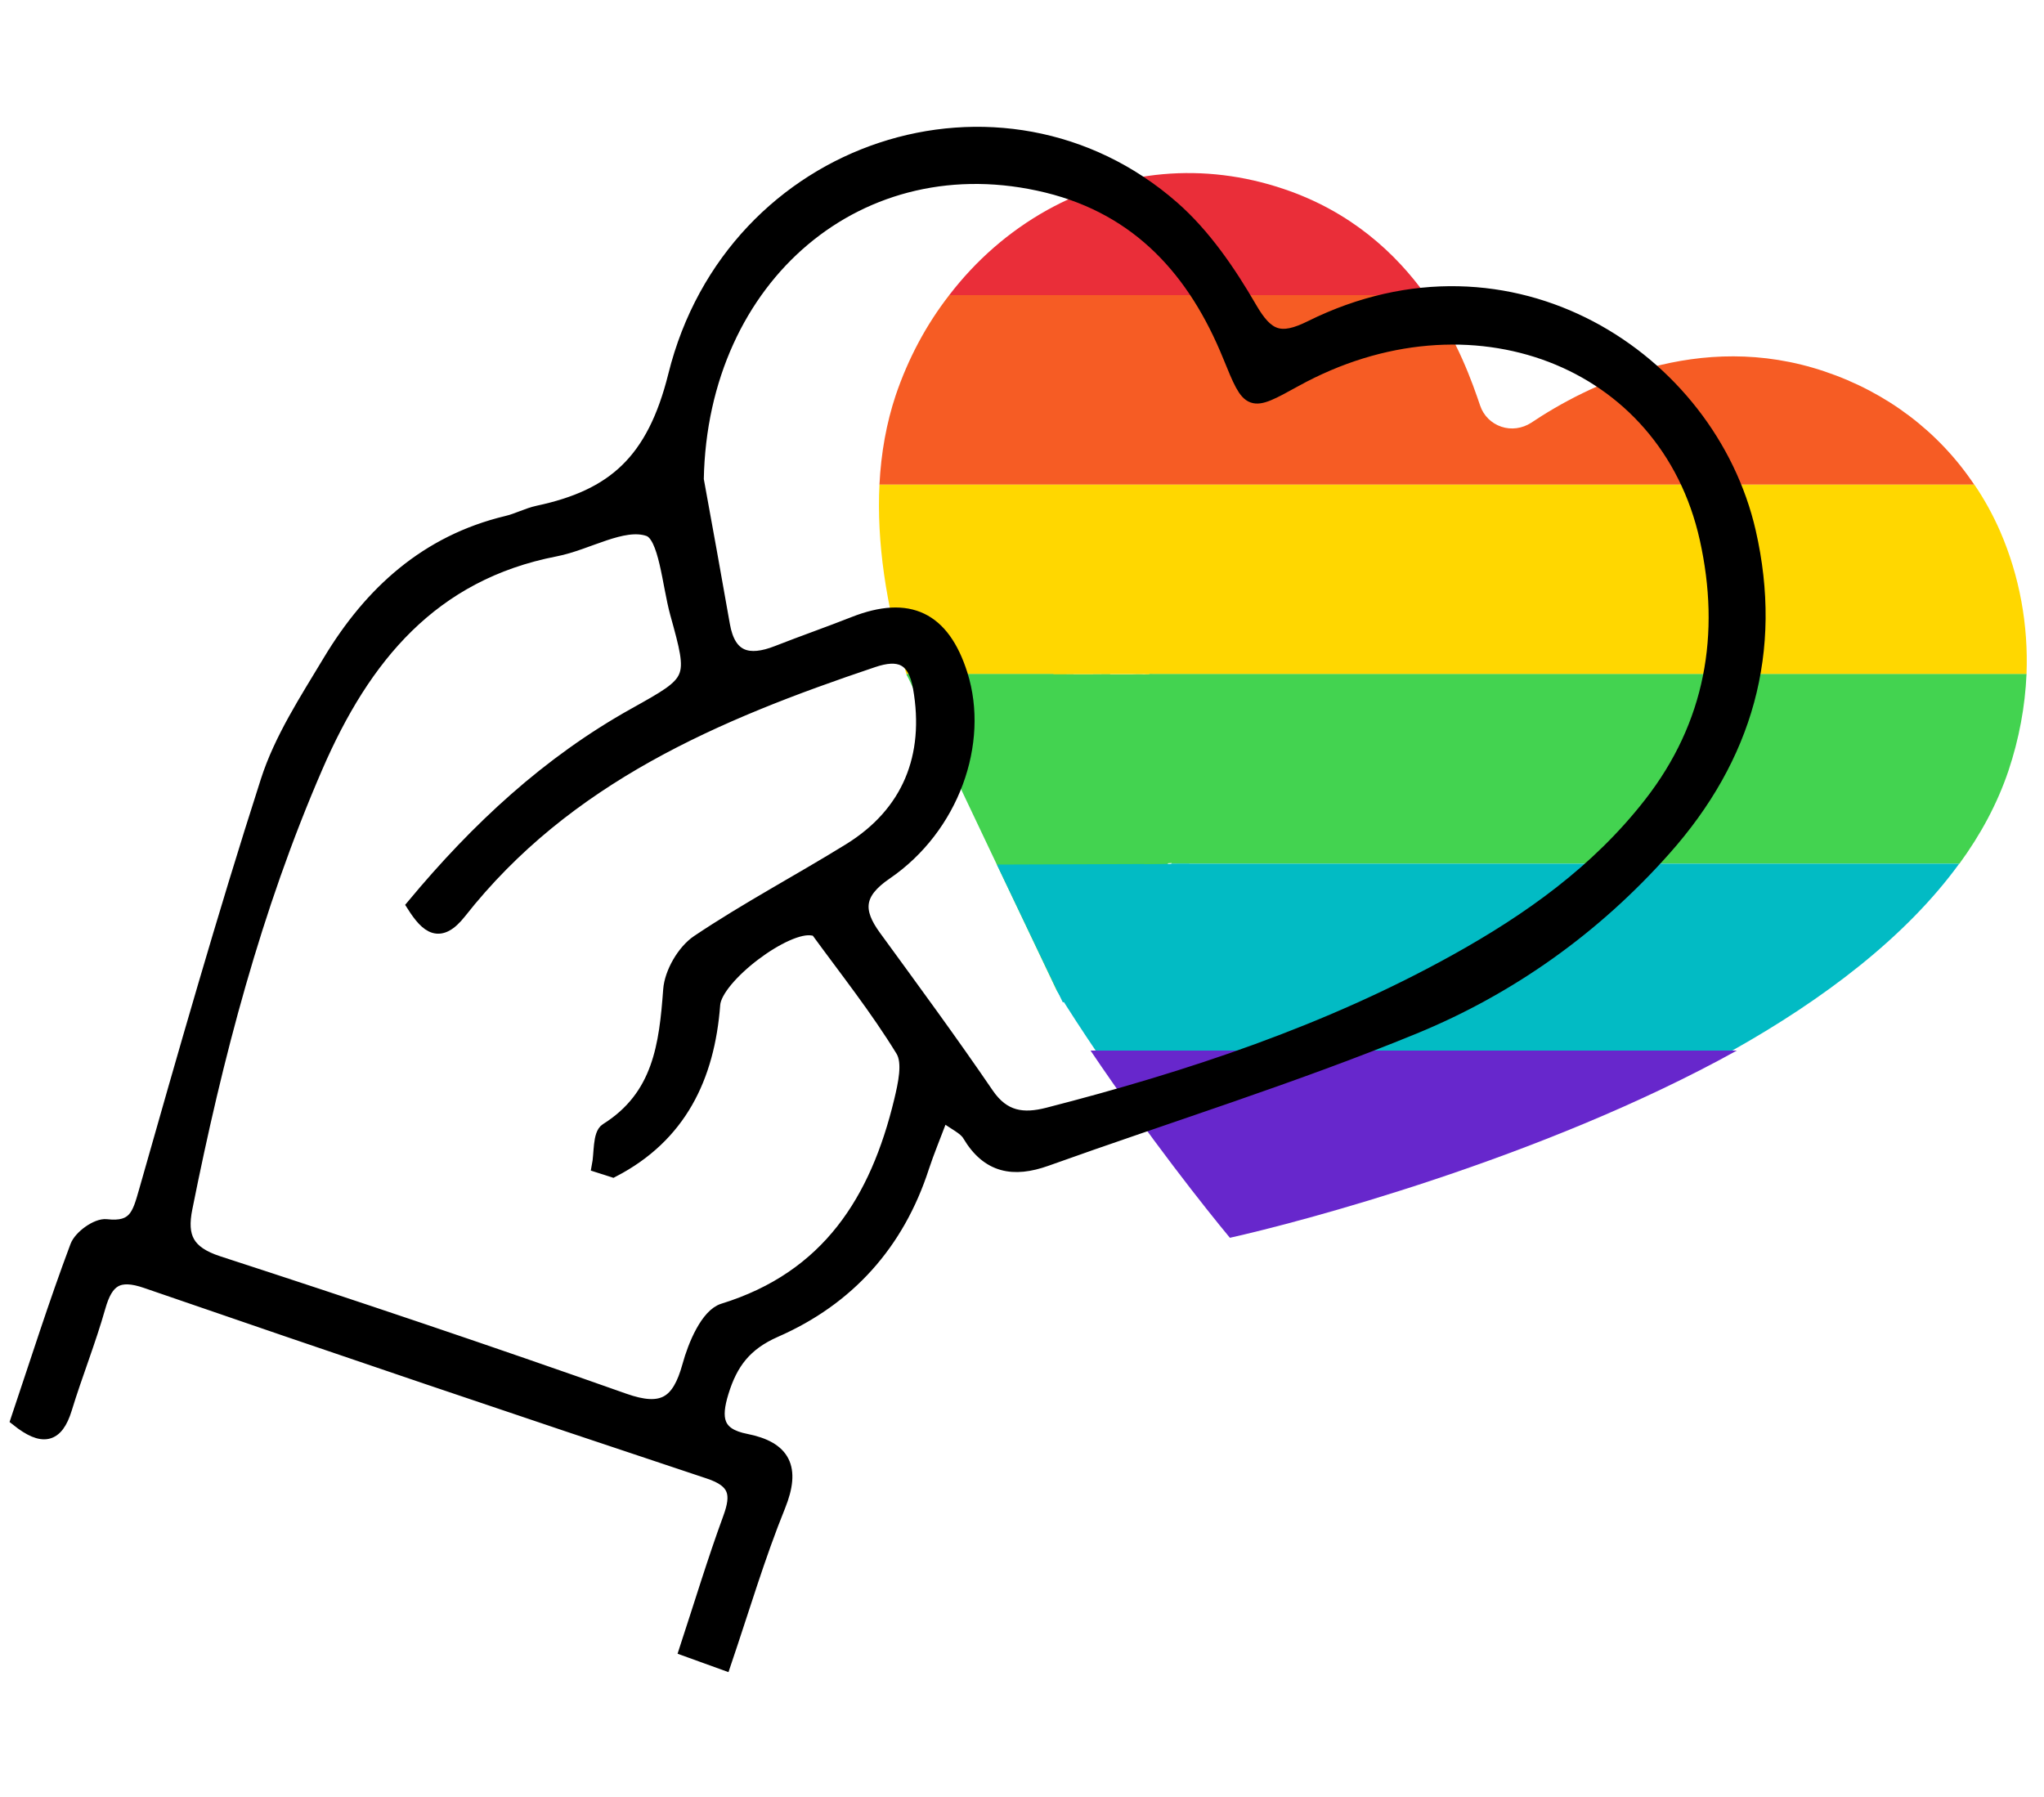 <?xml version='1.0' encoding='UTF-8'?>
<svg xmlns="http://www.w3.org/2000/svg" xmlns:xlink="http://www.w3.org/1999/xlink" version="1.1" id="Layer_1" x="0px" y="0px" viewBox="0 0 115.72 101.72" style="enable-background:new 0 0 115.72 101.72;" xml:space="preserve">
<style type="text/css">
	.st0{fill:#6727CC;}
	.st1{fill:#EA2E39;}
	.st2{fill:#F65C24;}
	.st3{fill:#FFD700;}
	.st4{fill:#43D350;}
	.st5{fill:#02BBC4;}
	.st6{stroke:#000000;stroke-width:0.75;stroke-miterlimit:10;}
</style>
<g>
	<g>
		<g>
			<path class="st0" d="M69.63,70.08c-1.33-1.6-4.6-5.72-7.89-10.6h36.59C87.26,65.62,73.45,69.23,69.63,70.08z"/>
			<path class="st1" d="M80.72,16.71H53.74c1.51-1.97,3.38-3.61,5.55-4.82c4.12-2.29,8.87-2.72,13.39-1.19     C76.48,11.98,79.02,14.34,80.72,16.71z"/>
			<path class="st2" d="M111.77,27.44H49.79c0.09-1.81,0.4-3.5,0.92-5.06c0.71-2.09,1.73-4,3.03-5.67h26.98     c1.81,2.51,2.66,5.03,3.08,6.26c0.19,0.56,0.63,1,1.2,1.19c0.56,0.19,1.18,0.1,1.68-0.22c3.15-2.11,9.5-5.31,16.62-2.91     C106.84,22.22,109.77,24.45,111.77,27.44z"/>
			<path class="st3" d="M114.73,38.17H65.05c-1.35,0-0.98-1.71-3.06-0.68c-0.39,0.2-0.96,0.43-1.65,0.68h-9.02     c-1.18-3.95-1.69-7.53-1.53-10.73h61.99c0.56,0.82,1.05,1.71,1.46,2.65C114.34,32.63,114.84,35.39,114.73,38.17z"/>
			<path class="st4" d="M114.73,38.17c-0.08,1.83-0.42,3.66-1.02,5.46c-0.63,1.87-1.58,3.63-2.78,5.27H66.32     c1.23-3.46,1.05-7.3-0.44-9.69c-0.25-0.4-0.53-0.75-0.83-1.05H114.73z M51.32,38.17c0.21,0.69,3.58,2.77,4.74,2.36     c0.73-0.26,4.15-2.14,4.74-2.36H51.32z"/>
			<path class="st5" d="M110.92,48.9c-3.05,4.19-7.72,7.7-12.85,10.58H62.03c-0.73-1.08-1.47-2.21-2.2-3.39     c1.09-0.67,2.02-1.27,2.61-1.69c1.84-1.41,3.13-3.38,3.87-5.5H110.92z"/>
		</g>
		<path class="st4" d="M63.08,36.37c2.74-1.8-0.24,1.8-0.24,1.8H51.32l5.12,10.79l3.29,6.92l0.1,0.21c0,0,4.12-0.97,6.31-7.25    c0.38-1.1,0.71-2.37,0.94-3.82c1.55-9.73-4.98-6.24-4.98-6.24"/>
		<polygon class="st3" points="65.05,38.17 59.64,38.17 59.76,34.09 65.55,34.36   "/>
		<path class="st5" d="M67.32,48.91l-10.88,0.04l3.73,7.8c0,0,11.67-3.32,9.41-5.58"/>
		<polygon class="st4" points="65.24,38.18 61.89,38.18 61.71,39.47 64.86,39.84   "/>
		<polyline class="st4" points="66.73,48.84 66.03,48.88 64.79,48.93 66.49,43.49 69.35,44.24 67.46,48.76   "/>
	</g>
	<g>
		<g id="FTBOgd.tif">
			<g>
				<path class="st6" d="M53.35,63.1c-0.47,1.24-0.83,2.1-1.12,2.98c-1.4,4.33-4.22,7.46-8.33,9.26c-1.71,0.75-2.51,1.82-3.02,3.48      c-0.45,1.47-0.34,2.4,1.35,2.73c2.17,0.43,2.73,1.56,1.87,3.7c-1.16,2.86-2.04,5.84-3.09,8.94c-0.81-0.29-1.43-0.52-2.18-0.79      c0.85-2.59,1.59-5.04,2.47-7.44c0.5-1.36,0.37-2.1-1.18-2.61C29.5,79.82,18.88,76.22,8.29,72.57c-1.61-0.56-2.26-0.09-2.69,1.43      c-0.55,1.94-1.31,3.83-1.9,5.76c-0.49,1.59-1.29,1.76-2.72,0.62c1.09-3.24,2.14-6.56,3.36-9.81c0.2-0.55,1.15-1.23,1.68-1.17      c1.63,0.19,1.84-0.65,2.21-1.94c2.21-7.77,4.42-15.54,6.89-23.22c0.77-2.41,2.22-4.62,3.54-6.82c2.33-3.87,5.49-6.75,10.03-7.84      c0.6-0.14,1.17-0.45,1.77-0.58c4.27-0.91,6.53-2.89,7.74-7.74c3.24-13.07,18.56-17.96,28.2-9.51c1.77,1.55,3.19,3.63,4.38,5.68      c0.96,1.66,1.7,1.95,3.43,1.09c11.34-5.62,22.57,1.79,24.82,11.58c1.55,6.77-0.18,12.79-4.8,17.98      c-3.95,4.45-8.74,7.86-14.17,10.09c-6.82,2.8-13.88,4.99-20.83,7.48c-1.85,0.66-3.3,0.41-4.37-1.39      C54.62,63.85,54.06,63.63,53.35,63.1z M39.47,27.15c0.5,2.74,1,5.49,1.48,8.23c0.33,1.9,1.44,2.18,3.05,1.55      c1.45-0.57,2.92-1.08,4.36-1.65c3.09-1.21,5.04-0.28,6.05,2.91c1.22,3.86-0.48,8.66-4.25,11.24c-1.66,1.13-1.71,2.15-0.64,3.61      c2.15,2.95,4.32,5.9,6.38,8.92c0.92,1.34,2.03,1.48,3.43,1.12c8.01-2.06,15.82-4.65,23.08-8.68c4.18-2.32,8.03-5.06,11.01-8.88      c3.51-4.49,4.38-9.63,3.18-15.02c-2.27-10.21-13.39-14.42-23.27-8.97c-2.59,1.43-2.59,1.43-3.73-1.37      c-1.95-4.8-5.11-8.34-10.32-9.62C48.73,7.96,39.68,15.64,39.47,27.15z M34.7,66.28c-0.27-0.09-0.54-0.17-0.82-0.26      c0.14-0.71,0.04-1.8,0.46-2.06c3-1.88,3.35-4.8,3.58-7.92c0.07-0.96,0.78-2.19,1.58-2.73c2.77-1.86,5.74-3.43,8.59-5.19      c3.35-2.07,4.66-5.28,3.97-9.2c-0.3-1.68-1.16-2.01-2.65-1.5c-8.87,2.98-17.36,6.58-23.38,14.23c-1.13,1.43-1.84,0.85-2.63-0.39      c3.62-4.35,7.64-8.09,12.54-10.82c3.4-1.9,3.43-1.89,2.37-5.71c-0.46-1.67-0.63-4.41-1.59-4.74c-1.45-0.5-3.46,0.79-5.27,1.14      c-7.01,1.36-10.86,6.09-13.54,12.27c-3.49,8.04-5.68,16.44-7.39,25c-0.33,1.64,0.09,2.51,1.82,3.08      c7.69,2.5,15.36,5.08,22.99,7.78c2.18,0.77,3.08,0.2,3.67-1.93c0.32-1.18,1.04-2.88,1.95-3.16c5.95-1.84,8.69-6.23,10.04-11.84      c0.22-0.93,0.51-2.17,0.09-2.86c-1.45-2.37-3.19-4.56-4.83-6.81c-0.04-0.05-0.15-0.04-0.22-0.06c-1.51-0.32-5.51,2.71-5.63,4.27      C40.09,61,38.48,64.32,34.7,66.28z"/>
			</g>
		</g>
	</g>
	<polygon points="39.07,20.05 36.04,27.53 39.92,24.65  "/>
</g>
</svg>